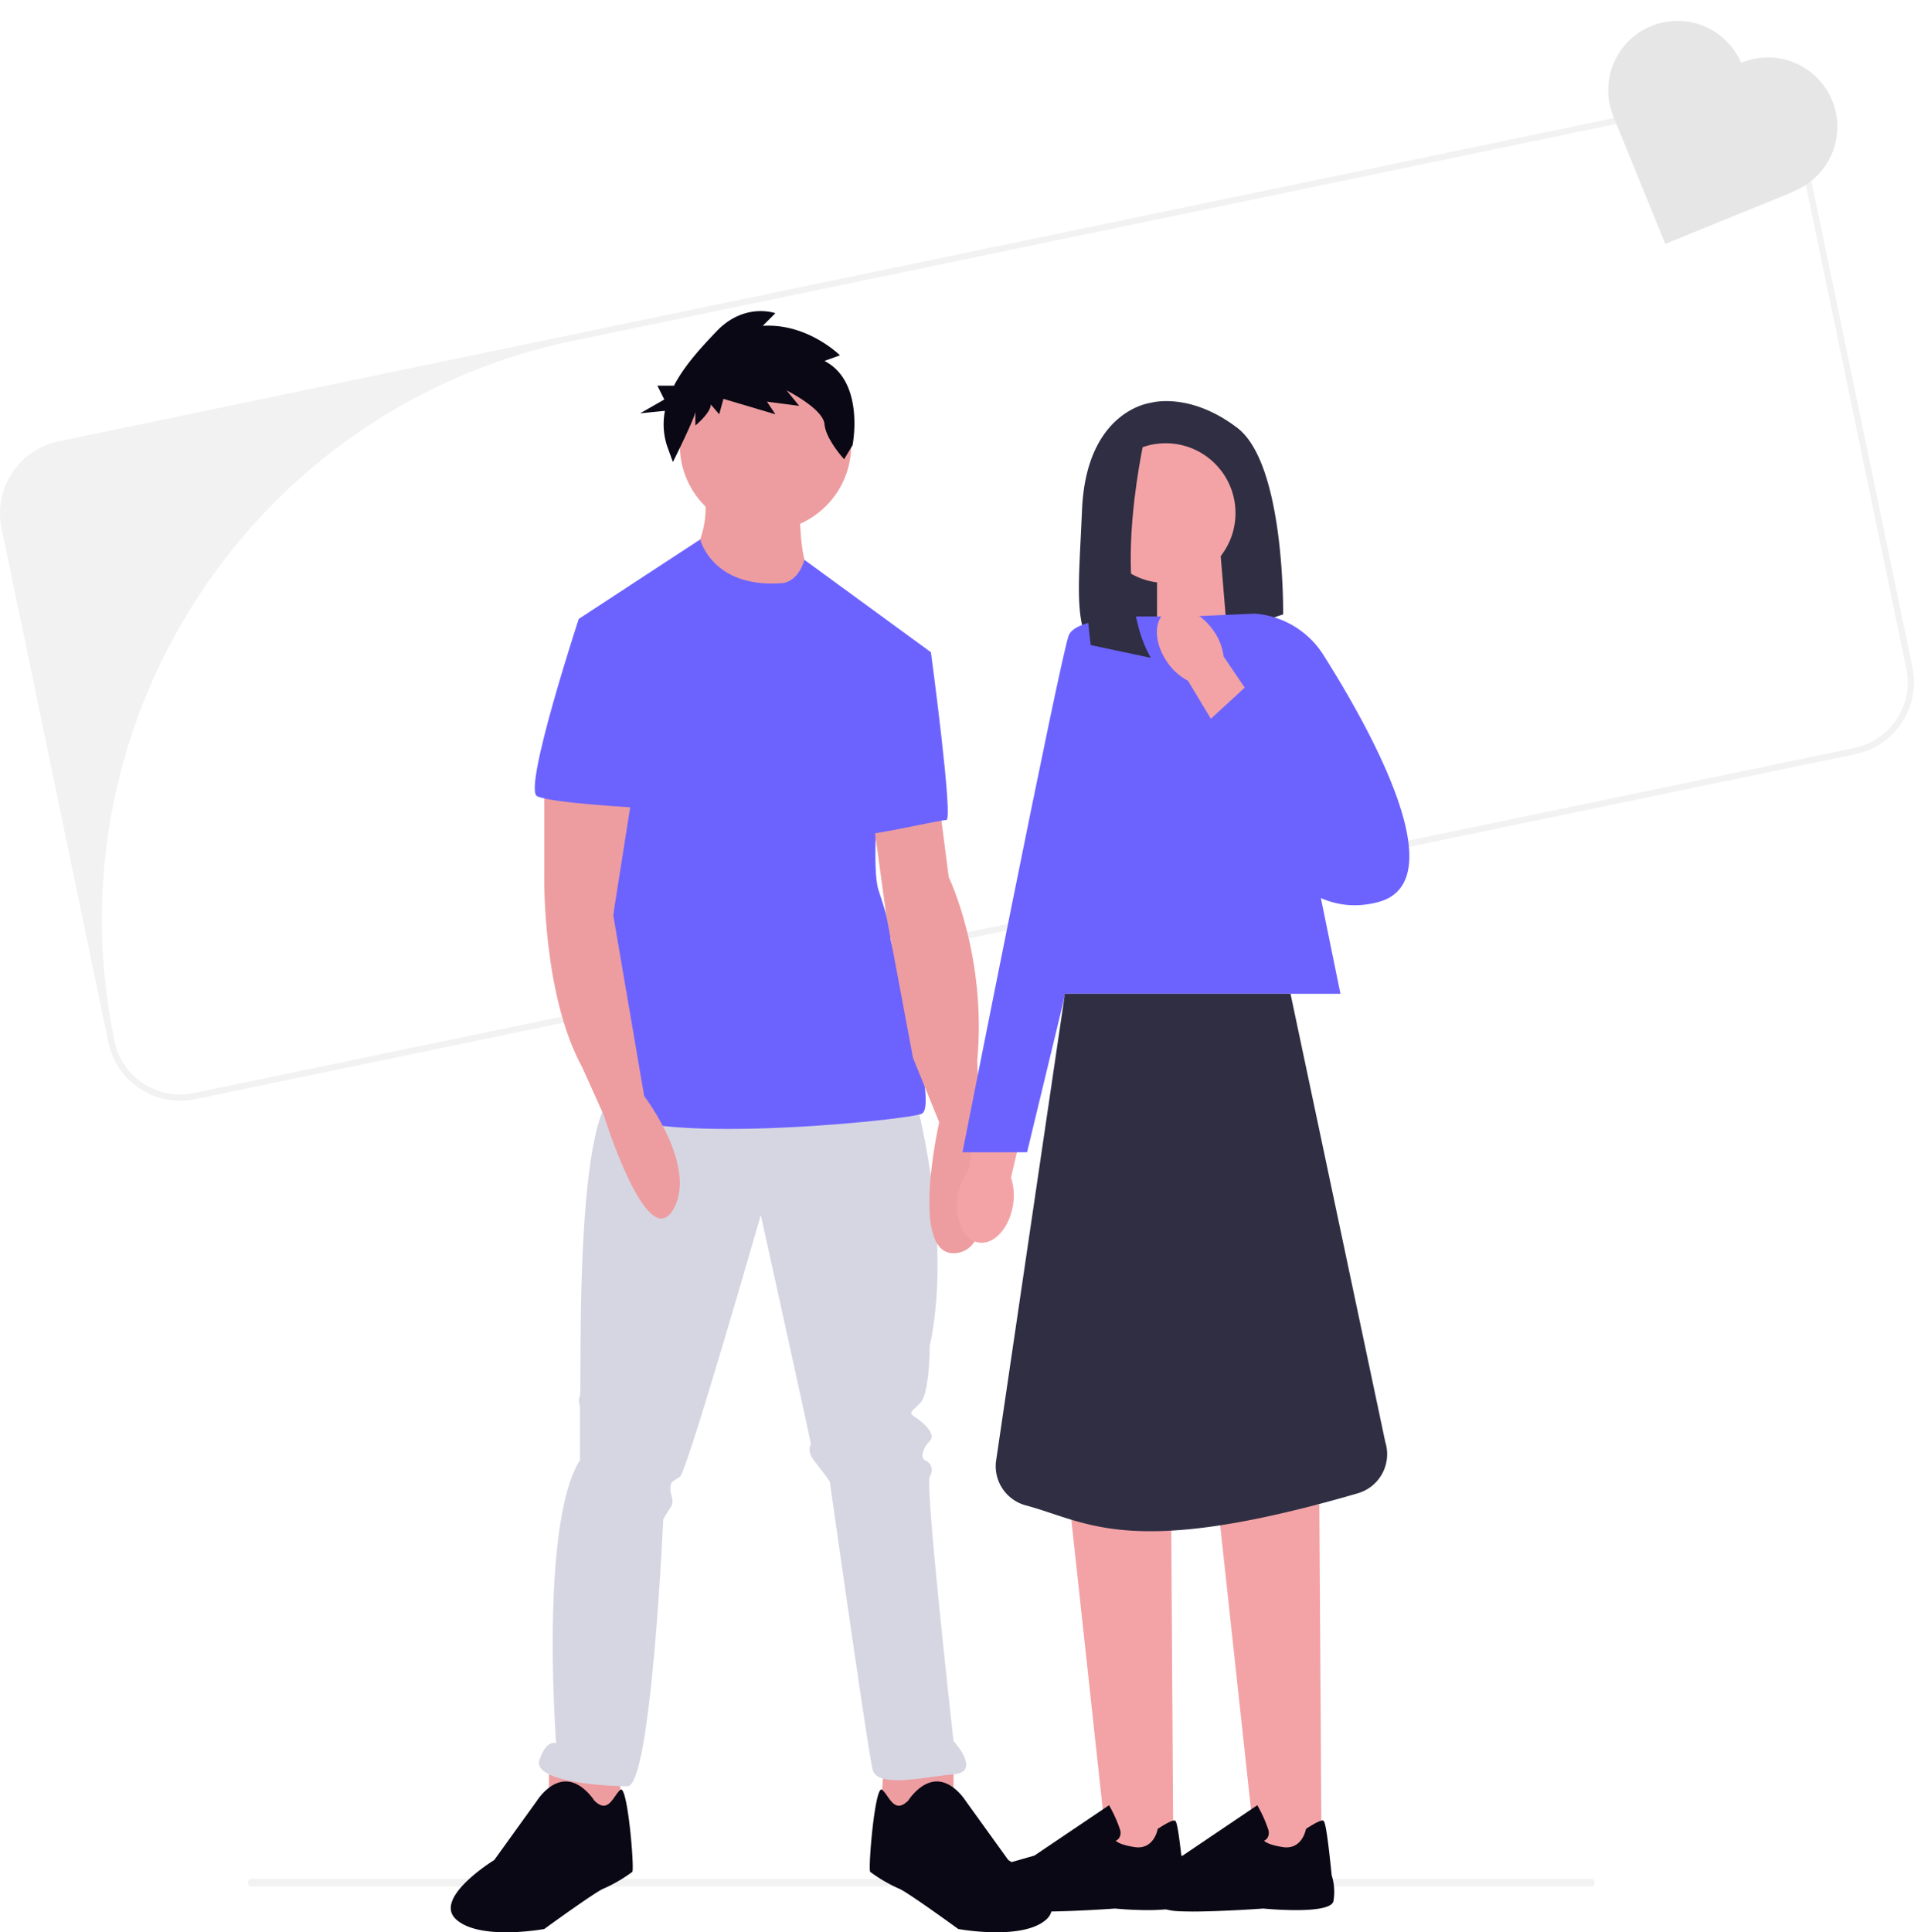 <svg xmlns="http://www.w3.org/2000/svg" width="792.337" height="799.752" viewBox="0 0 792.337 799.752"><g transform="translate(-1097.25 -230.912)"><path d="M557.4,592.646c0,.858-.442,1.546-.992,1.546H.992c-.55,0-.992-.689-.992-1.546S.442,591.1.992,591.1H556.41C556.96,591.1,557.4,591.789,557.4,592.646Z" transform="translate(1199.919 417.485)" fill="#f2f2f2"/><path d="M791.7,278.094,747.477,65.264a30.379,30.379,0,0,0-35.892-23.547L574.88,70.124l-22.338,4.639L271.19,133.227l-118.37,24.6L24.185,184.557A30.388,30.388,0,0,0,.638,220.448L44.859,433.278a30.392,30.392,0,0,0,35.9,23.547L168.6,438.58,227.164,426.4l19.674-4.093,61.53-12.787,179.407-37.269,70.133-14.58,3.6-.741,66.417-13.8,39.166-8.148L681.463,332l86.7-18.011A30.38,30.38,0,0,0,791.7,278.094Zm-24.066,33.345-85.649,17.8-16.439,3.418-37.7,7.823L561.4,354.3l-2.3.481-71.173,14.788L308.2,406.911l-61.686,12.826-18.959,3.937-58.8,12.215-88.521,18.4a27.761,27.761,0,0,1-32.825-21.532l-.052-.286c-20.48-98.514,21.35-195.494,98.657-250.008a243.847,243.847,0,0,1,91.25-39.53l36.022-7.485,278.31-57.84,40.908-8.5L712.1,44.252A27.761,27.761,0,0,1,744.93,65.784l44.234,212.829A27.76,27.76,0,0,1,767.632,311.438Z" transform="translate(1097.25 229.035)" fill="#f2f2f2"/><path d="M49.1,8.11h0c-.072.07-.138.143-.209.214A28.685,28.685,0,0,0,8.7,8.106h0a28.686,28.686,0,0,0-.854,40.287l-.007.007.269.276h0L47.815,89.561,88.977,49.583l-.115-.118c.069-.066.141-.127.21-.194h0A28.69,28.69,0,0,0,89.665,8.7h0A28.69,28.69,0,0,0,49.1,8.11Z" transform="translate(1775.845 230.912) rotate(22)" fill="#e6e6e6"/><g transform="translate(1283.856 359.675)"><path d="M656.635,317s-.982,25.609,4.925,31.519-29.55,26.595-29.55,26.595l-20.685-32.5S619.2,328.82,617.241,317Z" transform="translate(-512.048 -238.851)" fill="#ed9da0"/><path d="M336.034,683.5v24.624L305.5,710.09l1.963-26.595Z" transform="translate(-127.918 -84.796)" fill="#ed9da0"/><path d="M444.5,683.5v24.624l30.534,1.964L473.071,683.5Z" transform="translate(-403.829 -84.796)" fill="#ed9da0"/><path d="M702.993,568.419s15.759,57.129,5.91,102.438c0,0,0,19.7-3.94,23.64s-4.925,3.94-1.964,5.91,8.865,6.894,5.91,9.849-3.94,6.894-1.964,7.88,3.94,2.955,1.964,6.894,9.849,109.332,9.849,109.332,11.82,12.8,0,13.79-31.519,5.91-33.489-1.964-17.73-119.182-17.73-119.182-1.964-2.955-5.91-7.88-1.964-6.894-1.964-7.88-20.7-94.566-20.7-94.566-30.534,106.377-33.489,108.346-3.94,1.963-3.94,4.925,1.964,4.925,0,7.88a51.142,51.142,0,0,0-2.955,4.925s-4.925,110.317-14.775,110.317-39.4-1.964-36.444-10.835,6.894-6.889,6.894-6.889-6.894-90.618,9.849-117.211V696.466c0-1.963-.982-2.955,0-4.925s-2.955-119.182,15.759-126.08S702.993,568.419,702.993,568.419Z" transform="translate(-510.638 -242.55)" fill="#d6d6e3"/><path d="M527.162,863.38s4.925-7.88,11.82-7.88,11.82,7.88,11.82,7.88L568.532,888s25.609,15.759,15.759,24.624-36.444,3.94-36.444,3.94-21.669-15.759-24.624-16.745a62.512,62.512,0,0,1-11.82-6.895c-.982-.982,1.964-36.444,4.925-33.981S521.252,869.29,527.162,863.38Z" transform="translate(-337.76 -246.943)" fill="#090814"/><path d="M746.688,863.38s-4.925-7.88-11.82-7.88-11.82,7.88-11.82,7.88L705.319,888s-25.609,15.759-15.759,24.624S726,916.568,726,916.568s21.669-15.759,24.624-16.745a62.506,62.506,0,0,0,11.82-6.895c.982-.982-1.964-36.444-4.925-33.981S752.6,869.29,746.688,863.38Z" transform="translate(-687.305 -246.943)" fill="#090814"/><ellipse cx="35.46" cy="35.46" rx="35.46" ry="35.46" transform="translate(94.822 20.111)" fill="#ed9da0"/><path d="M645.73,351.725s6.627.365,9.716-9.667l52.337,38.231L686.114,438.4s-2.955,31.519,0,40.391,4.925,15.759,4.925,19.7,20.685,69.933,12.8,72.888-128.044,14.775-131-4.925,9.842-149.721,9.842-149.721L562,366.5l50.295-32.9S617.165,353.694,645.73,351.725Z" transform="translate(-509.024 -239.103)" fill="#6c63ff"/><path d="M566.589,444.5l3.94,30.534s15.759,32.5,11.82,75.843l.982,28.564s9.849,49.248-9.849,51.219-6.894-54.174-6.894-54.174l-10.835-26.595-11.091-59.16-5.653-41.308Z" transform="translate(-364.388 -240.768)" fill="#ed9da0"/><path d="M571.7,379.5l14.283,1.477s9.357,69.441,6.4,69.441-36.444,7.88-37.429,5.91S571.7,379.5,571.7,379.5Z" transform="translate(-387.219 -239.792)" fill="#6c63ff"/><path d="M670.46,258.282l6.392-2.324s-13.365-13.365-31.96-12.2l5.23-5.23s-12.785-4.649-24.4,7.554c-6.109,6.415-13.183,13.956-17.585,22.449h-6.844l2.857,5.714-10,5.714,10.263-1.027a28.832,28.832,0,0,0,.97,14.8l2.324,6.392S617,281.525,617,279.2v5.81s6.392-5.23,6.392-8.716l3.487,4.067,1.743-6.392,21.5,6.392-3.486-5.23L660,276.876l-5.23-6.392s15.109,7.554,15.689,13.946,8.134,14.528,8.134,14.528l3.487-5.81S687.31,267,670.46,258.282Z" transform="translate(-515.752 -237.658)" fill="#090814"/><path d="M667.531,433.5v40.391s-.982,49.248,15.759,79.783l8.866,19.693s17.73,57.129,28.564,39.4-11.82-47.278-11.82-47.278L696.08,490.512l7.9-50.115Z" transform="translate(-628.832 -240.603)" fill="#ed9da0"/><path d="M719.925,364.5l-19.214,2.463s-23.141,70.425-17.238,73.38,44.318,4.925,44.318,4.925Z" transform="translate(-647.734 -239.566)" fill="#6c63ff"/></g><g transform="translate(1493.421 396.928)"><path d="M471.706,111.933s-26.743,3.015-28.472,44.429c-1.442,34.514-4.379,53.747,9.668,60.946a21.255,21.255,0,0,0,16.283,1.04L526.493,199.5s.858-62.115-18.985-77.215-35.8-10.357-35.8-10.357Z" transform="translate(-391.487 -111.227)" fill="#2f2e43"/><path d="M495.844,192.454l-29,9.538V160.24h26.315Z" transform="translate(-384.034 -96.548)" fill="#f3a3a6"/><path d="M426.264,380.087c-1.572,9.564-7.953,16.425-14.242,15.321s-10.123-9.759-8.551-19.323a23.372,23.372,0,0,1,4.418-10.565l7.186-40.44,19.557,4.093L425.472,368.6a23.629,23.629,0,0,1,.793,11.487Z" transform="translate(-403.118 -47.181)" fill="#f3a3a6"/><path d="M481.919,607.779H454.76L439.01,462.64H481Z" transform="translate(-392.369 -5.984)" fill="#f3a3a6"/><path d="M436.877,602.427c-2.859,0-5.406-.065-7.316-.247-7.212-.663-14.1-5.991-17.556-9.1a4.923,4.923,0,0,1-1.247-5.549h0a4.921,4.921,0,0,1,3.184-2.82L433,579.271,463.88,558.44l.351.624a55.127,55.127,0,0,1,4.171,9.382,4.181,4.181,0,0,1-.3,3.483,3.325,3.325,0,0,1-1.429,1.2c.559.585,2.313,1.767,7.706,2.625,7.888,1.247,9.525-6.913,9.6-7.251l.052-.273.234-.156c3.742-2.417,6.056-3.509,6.848-3.275.494.143,1.325.4,3.561,22.624a22.82,22.82,0,0,1,.728,10.708c-1.157,5.328-24.4,3.5-29.056,3.067-.13.013-17.53,1.247-29.459,1.247Z" transform="translate(-400.944 22.706)" fill="#090814"/><path d="M529.152,607.779H501.98L486.23,462.64h41.986Z" transform="translate(-378.227 -5.984)" fill="#f3a3a6"/><path d="M484.107,602.427c-2.859,0-5.406-.065-7.316-.247-7.212-.663-14.1-5.991-17.556-9.1a4.923,4.923,0,0,1-1.247-5.549h0a4.921,4.921,0,0,1,3.184-2.82l19.063-5.445L511.11,558.44l.351.624a55.118,55.118,0,0,1,4.171,9.382,4.181,4.181,0,0,1-.3,3.483,3.325,3.325,0,0,1-1.429,1.2c.559.585,2.313,1.767,7.706,2.625,7.888,1.247,9.525-6.913,9.6-7.251l.052-.273.234-.156c3.755-2.417,6.056-3.509,6.848-3.275.494.143,1.326.4,3.561,22.624a22.819,22.819,0,0,1,.728,10.708c-1.157,5.328-24.4,3.5-29.056,3.067-.13.013-17.53,1.247-29.459,1.247Z" transform="translate(-386.799 22.706)" fill="#090814"/><path d="M555.688,335.979H423.7L471.144,179.82h52.629Z" transform="translate(-396.954 -90.684)" fill="#6c63ff"/><path d="M485.09,179.845s-32.786-.858-36.23,7.771-44,213.96-44,213.96H431.6L485.09,179.858Z" transform="translate(-402.596 -90.684)" fill="#6c63ff"/><circle cx="28.901" cy="28.901" r="28.901" transform="translate(57.491 17.443)" fill="#f3a3a6"/><path d="M469.4,120.07s-15.906,64.584,1.78,94.771l-24.911-5.289s-9.655-70.679,9.759-83.531L469.4,120.07Z" transform="translate(-390.913 -108.578)" fill="#2f2e43"/><path d="M537.487,299.99H444.1L415.542,493.7a16.818,16.818,0,0,0,12.319,18.024c26,6.965,43.022,22.5,137.455-4.981a16.868,16.868,0,0,0,11.4-21.26Z" transform="translate(-399.426 -54.695)" fill="#2f2e43"/><path d="M477.21,180.093l26.938-1.183a36.97,36.97,0,0,1,28.472,17.114c19.037,30.1,54.656,93.524,22.858,102.217-41.921,11.448-62.232-52.291-62.232-52.291L477.21,180.093Z" transform="translate(-380.929 -90.957)" fill="#6c63ff"/><path d="M471.088,199.516c-5.536-7.953-5.731-17.322-.455-20.922s14.06-.052,19.6,7.9a23.331,23.331,0,0,1,4.184,10.656l23.014,34.02-16.88,10.695-20.9-34.67a23.548,23.548,0,0,1-8.564-7.68h0Z" transform="translate(-384.046 -91.473)" fill="#f3a3a6"/><path d="M480.58,219.574l19.011-17.5,37.594,35.008-34.956,23.9Z" transform="translate(-379.92 -84.021)" fill="#6c63ff"/></g></g></svg>